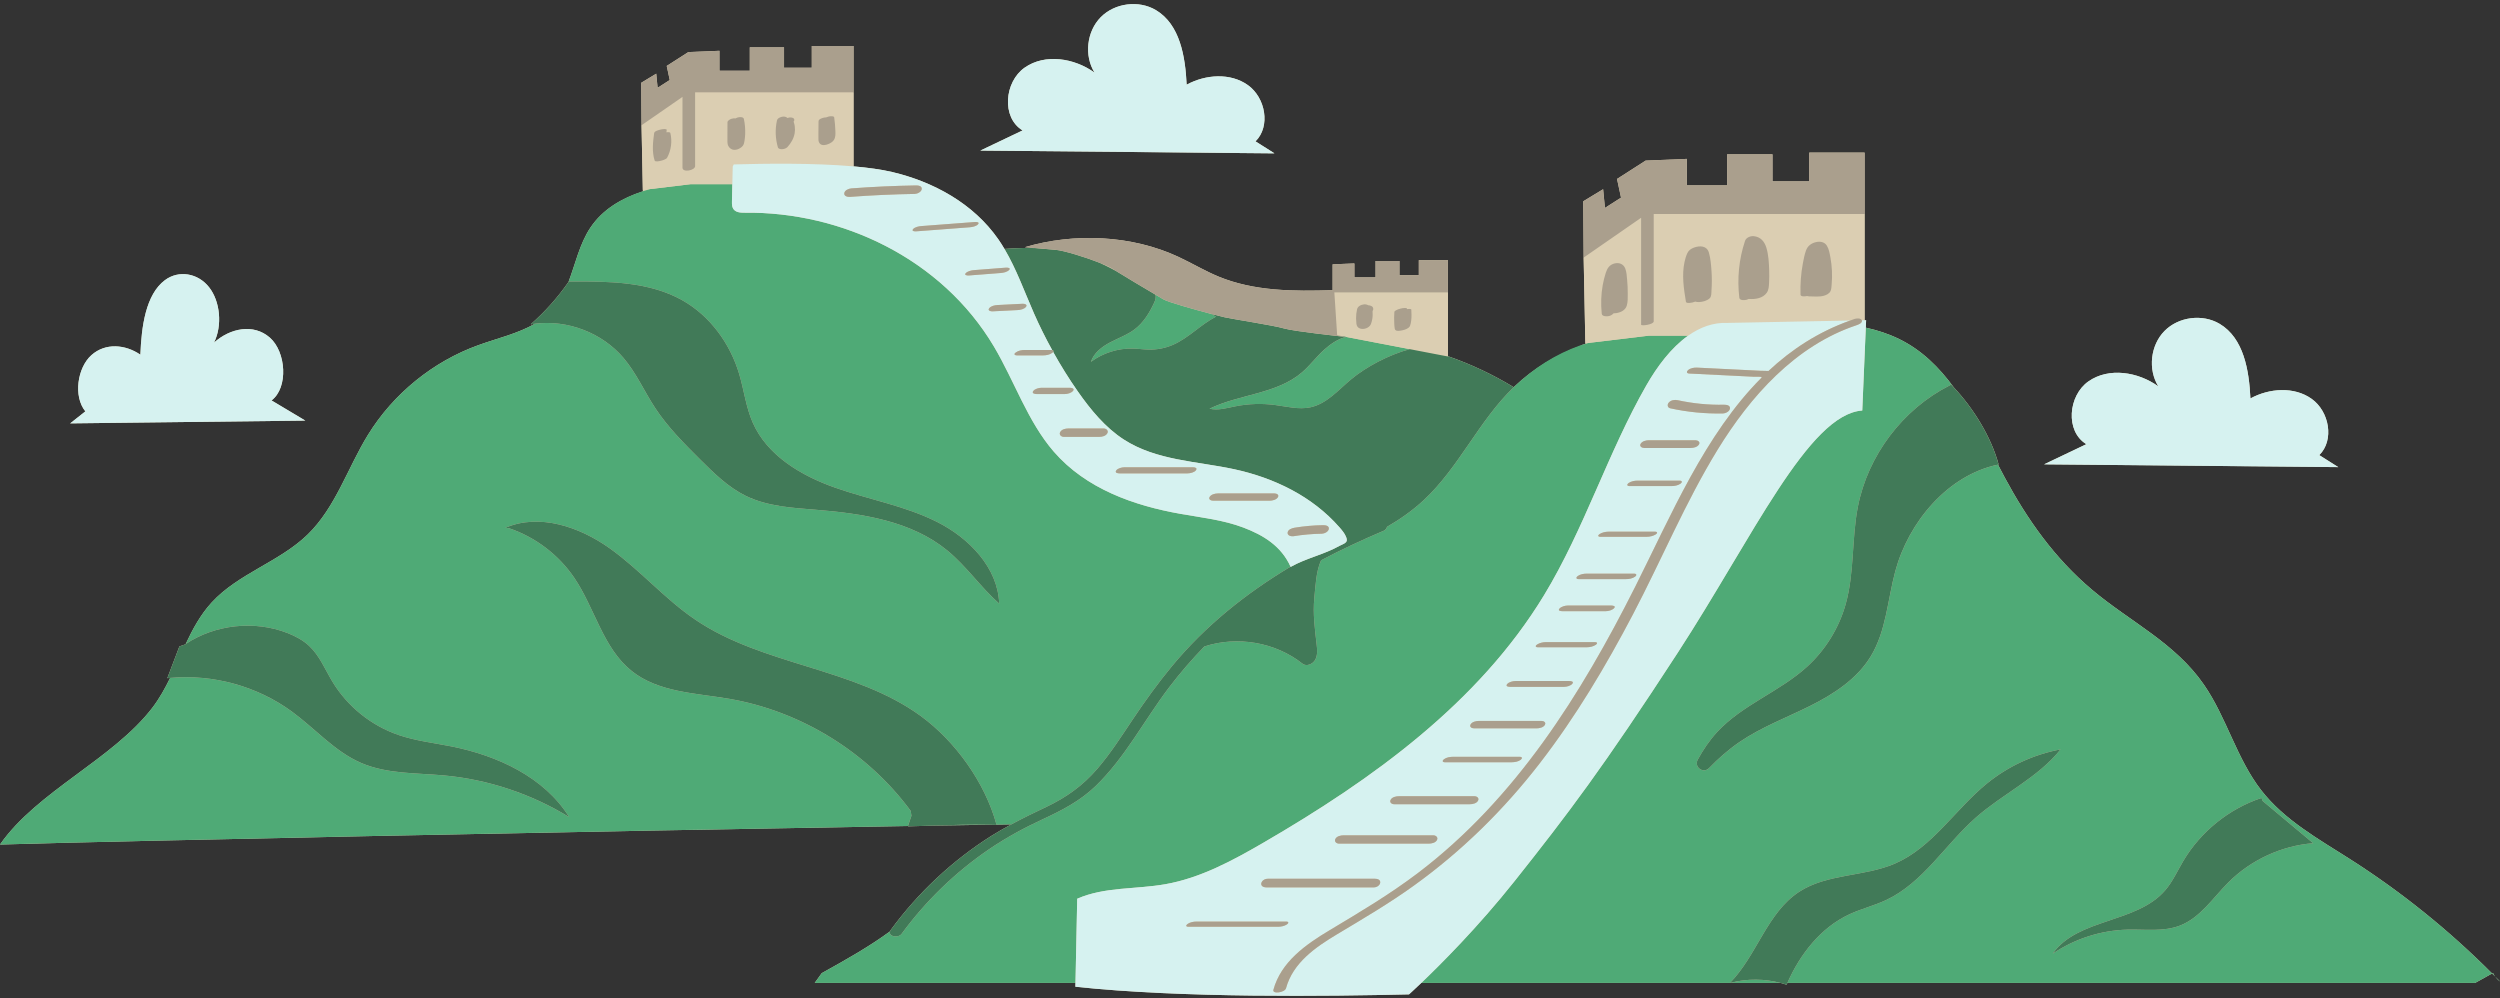 <?xml version="1.0" encoding="UTF-8"?><svg xmlns="http://www.w3.org/2000/svg" xmlns:xlink="http://www.w3.org/1999/xlink" height="195.1" preserveAspectRatio="xMidYMid meet" version="1.0" viewBox="-0.0 -0.8 488.5 195.1" width="488.5" zoomAndPan="magnify"><rect x="-0.0" y="-0.8" width="488.5" height="195.1" fill="#333333" stroke="none"/><g id="change1_1"><path d="M459.269,167.123c10.008,6.388,19.302,13.887,27.685,22.295l-3.324,1.851 c-44.793,0-89.586,0-134.379,0c-0.05,0.115-0.104,0.228-0.154,0.343 c-0.382-0.128-0.77-0.239-1.16-0.343c-23.408,0-46.817,0-70.225,0 c-1.505,1.435-2.395,2.23-2.395,2.23c-15.762,0.375-44.284,0.751-65.183-1.49 c0.005-0.247,0.01-0.493,0.015-0.74c-16.986,0-33.971,0-50.957,0l1.377-1.918 c4.554-2.521,9.16-5.099,13.35-8.166c0.035-0.101,0.085-0.206,0.169-0.32 c5.304-7.228,11.945-13.458,19.517-18.262c1.312-0.832,2.654-1.589,4.01-2.32 c-0.957,0.014-1.922,0.029-2.903,0.044c0.006,0.023,0.014,0.046,0.021,0.069 c-0.532-0.021-1.063-0.033-1.594-0.045c-3.463,0.054-7.062,0.111-10.776,0.172 c-1.605,0.055-3.252,0.111-4.968,0.152l0.024-0.071c-63.068,1.047-154.912,2.924-177.419,3.622 c7.23-10.401,22.08-16.678,29.778-26.737c1.375-1.798,2.472-3.778,3.467-5.823 c-0.185,0.017-0.37,0.027-0.554,0.047c0.788-2.068,1.576-4.137,2.364-6.205l1.069-0.37 c0.053-0.036,0.109-0.067,0.162-0.102c1.367-2.911,2.885-5.712,5.046-8.077 c5.199-5.692,13.276-7.952,18.8-13.329c5.454-5.309,7.776-12.974,11.769-19.453 c4.954-8.038,12.689-14.325,21.57-17.532c3.69-1.333,7.734-2.26,11.062-4.191 c-0.277,0.035-0.555,0.066-0.83,0.114c2.784-2.437,5.264-5.219,7.375-8.258 c1.36-3.551,2.169-7.447,4.279-10.611c2.393-3.59,6.107-5.745,10.251-7.101l-0.253-12.918 l-0.064-8.301l2.938-1.781l0.267,2.76l2.371-1.52l-0.59-2.753l4.2-2.691V9.38 c-0.002,0,0.017-0.001,0.024-0.001l0.012-0.008l0,0.007c0.387-0.019,6.065-0.252,6.065-0.252 v3.897h5.931V8.448h6.693v3.982h5.422V8.193h8.16v8.911v0.144v14.461 c2.832,0.249,5.443,0.604,7.572,1.109c8.014,1.9,15.835,6.111,20.737,13.167 c0.418,0.602,0.808,1.223,1.183,1.854c1.185-0.087,2.372-0.154,3.561-0.175 c0.822-0.015,1.646-0.013,2.469,0.01c-1.169-0.098-2.063-0.172-2.063-0.172 c9.708-2.866,20.938-2.371,30.095,1.919c2.622,1.228,5.114,2.728,7.792,3.832 c6.958,2.866,14.695,2.89,22.264,2.645v-5.045c-0.059,0,4.255-0.177,4.255-0.177v2.718h4.137v-3.191 h4.669v2.777h3.782v-2.955h5.692v6.215v0.1v12.461c4.485,1.556,8.8,3.593,12.857,6.058 c0.061-0.059,0.119-0.121,0.181-0.18c3.702-3.501,8.287-6.283,13.202-8.019l-0.39,0.032 c0.34-0.108,0.667-0.201,0.997-0.297l-0.33-16.862l0.946-0.648v-0.007l-0.946,0.656l-0.085-11 l3.893-2.36l0.354,3.657l3.142-2.014l-0.782-3.649l5.566-3.569v-0.015 c-0.003,0,0.02-0.001,0.026-0.001l0.025-0.016l0,0.015c0.567-0.027,8.032-0.334,8.032-0.334 v5.165h7.859v-6.063h8.87V34.627h7.185v-5.614h10.814v11.808v0.191v20.767l0.297-0.006l-0.062,1.454 c2.241,0.49,4.422,1.2,6.498,2.212c4.423,2.156,7.829,5.538,10.689,9.451 c3.873,4.132,7.296,9.67,8.769,15.068c-0.045,0.009-0.088,0.024-0.133,0.033 c0.426,0.824,0.853,1.642,1.282,2.441c4.481,8.346,9.807,15.853,17.064,21.979 c7.421,6.265,16.242,10.363,21.917,18.6c4.444,6.451,6.375,14.433,11.186,20.615 C446.383,159.458,453.043,163.149,459.269,167.123z M486.954,189.418 c0.197,0.198,0.396,0.395,0.593,0.594c-0.158-0.218-0.304-0.446-0.418-0.691L486.954,189.418z M487.547,190.012c0.279,0.385,0.614,0.73,1.003,1.005 C488.22,190.677,487.879,190.349,487.547,190.012z M249.035,29.167 c-1.237-0.781-2.473-1.563-3.71-2.344c2.996-2.957,1.945-8.541-1.479-10.988 c-3.425-2.447-8.28-2.105-11.974-0.087c-0.257-5.478-1.294-11.764-6.005-14.571 c-3.358-2.001-8.051-1.395-10.791,1.393s-3.265,7.49-1.207,10.813 c-3.948-2.835-9.65-3.759-13.636-0.978c-3.986,2.782-4.584,9.772-0.42,12.28 c-2.753,1.313-5.505,2.625-8.258,3.938L249.035,29.167z M456.898,90.474 c-1.237-0.781-2.473-1.563-3.71-2.344c2.996-2.957,1.945-8.541-1.479-10.988 s-8.28-2.105-11.974-0.087c-0.257-5.478-1.294-11.764-6.005-14.571 c-3.358-2.001-8.051-1.395-10.791,1.393c-2.74,2.788-3.265,7.49-1.207,10.813 c-3.948-2.835-9.65-3.759-13.636-0.978s-4.584,9.772-0.42,12.28 c-2.753,1.312-5.505,2.625-8.258,3.938L456.898,90.474z M59.657,81.383 c-2.2-1.312-4.4-2.625-6.6-3.938c3.328-2.508,2.85-9.498-0.336-12.28 c-3.186-2.781-7.743-1.857-10.899,0.978c1.645-3.324,1.225-8.026-0.965-10.813 c-2.19-2.788-5.941-3.394-8.625-1.393c-3.766,2.807-4.594,9.093-4.8,14.571 c-2.952-2.018-6.833-2.36-9.57,0.087c-2.737,2.447-3.577,8.031-1.182,10.988 c-0.988,0.781-1.977,1.563-2.965,2.344L59.657,81.383z" fill="#dbceb2"/></g><g><g id="change2_1"><path d="M246.89,163.854c-6.043,3.51-12.321,6.914-19.203,8.126 c-5.746,1.012-11.856,0.487-17.199,2.831c-0.112,5.486-0.225,10.973-0.337,16.459 c-16.986,0-33.971,0-50.957,0l1.377-1.918c4.554-2.521,9.16-5.099,13.35-8.166 c-0.362,1.033,1.602,1.376,2.253,0.489c4.711-6.42,10.466-12.005,17.044-16.498 c3.334-2.277,6.869-4.198,10.53-5.893c3.748-1.735,7.304-3.573,10.307-6.462 c5.805-5.585,9.565-12.977,14.417-19.341c2.143-2.811,4.43-5.457,6.857-7.957 c6.416-2.111,13.879-0.839,19.183,3.361c0.789,0.625,2.048,0.077,2.511-0.816 c0.463-0.893,0.363-1.962,0.246-2.961c-0.352-3.012-0.754-6.051-0.45-9.068 c0.23-2.286,0.33-5.18,1.322-7.354c3.973-2.109,8.064-4.002,12.216-5.767 c0.317-0.135,0.594-0.44,0.666-0.774c2.579-1.493,5.011-3.199,7.205-5.244 c6.884-6.417,10.769-15.526,17.553-22.039c0.061-0.059,0.119-0.121,0.181-0.18 c3.702-3.501,7.913-6.261,12.827-7.997l-0.015,0.011c0.557-0.177,1.093-0.329,1.633-0.487 l11.756-1.415h7.699c-3.339,2.362-6.073,6.064-8.144,9.678 c-7.578,13.22-12.109,28.04-20.025,41.061C288.905,136.564,268.175,151.491,246.89,163.854z M459.269,167.123c10.008,6.388,19.302,13.887,27.685,22.295l-3.324,1.851c-44.793,0-89.586,0-134.379,0 c2.486-5.639,6.522-10.808,12.1-13.407c2.33-1.086,4.859-1.697,7.186-2.788 c7.235-3.392,11.546-10.844,17.543-16.125c5.33-4.693,12.118-7.766,16.551-13.315 c-5.244,0.977-10.233,3.287-14.371,6.652c-6.219,5.058-10.673,12.519-18.039,15.68 c-5.993,2.572-13.207,1.924-18.665,5.493c-6.276,4.104-8.253,12.432-13.507,17.782l0.225-0.03 c3.156-0.806,6.517-0.778,9.664,0.058c-23.408,0-46.817,0-70.225,0 c3.679-3.507,11.055-10.857,18.246-19.912c10.422-13.123,17.263-22.142,31.899-44.659 s25.52-46.536,36.028-47.286l0.689-16.184c2.241,0.49,4.422,1.2,6.498,2.212 c4.423,2.156,7.829,5.538,10.689,9.451c-0.173-0.185-0.342-0.383-0.516-0.561l-0.281,0.186 c-9.171,4.642-15.991,13.675-17.944,23.766c-1.216,6.284-0.644,12.866-2.387,19.025 c-1.317,4.652-3.959,8.922-7.536,12.176c-5.365,4.882-12.641,7.423-17.561,12.752 c-1.508,1.633-2.739,3.468-3.8,5.414c-0.778,1.427,1.087,2.802,2.217,1.634 c1.814-1.876,3.769-3.601,5.924-5.075c4.276-2.926,9.185-4.76,13.821-7.074 s9.182-5.28,11.865-9.713c2.99-4.94,3.272-10.991,4.766-16.569 c2.589-9.665,10.28-18.813,20.068-20.86c0.426,0.824,0.853,1.642,1.282,2.441 c4.481,8.346,9.807,15.853,17.064,21.979c7.421,6.265,16.242,10.363,21.917,18.6 c4.444,6.451,6.375,14.433,11.186,20.615C446.383,159.458,453.043,163.149,459.269,167.123z M451.989,163.96c-3.286-2.747-6.572-5.494-9.858-8.242l-0.24-0.597 c-6.343,2.112-11.873,6.573-15.28,12.326c-1.151,1.943-2.079,4.043-3.557,5.75 c-5.587,6.457-17.046,5.385-21.974,12.358c4.299-2.919,9.446-4.573,14.641-4.706 c3.44-0.088,7.018,0.454,10.229-0.785c3.984-1.538,6.455-5.422,9.474-8.443 C439.814,167.227,445.797,164.46,451.989,163.96z M486.954,189.418 c0.197,0.198,0.396,0.395,0.593,0.594c-0.158-0.218-0.304-0.446-0.418-0.691L486.954,189.418z M487.547,190.012c0.279,0.385,0.614,0.73,1.003,1.005 C488.22,190.677,487.879,190.349,487.547,190.012z M178.072,158.666l0.023-0.071l-0.144-0.948 c-8.44-11.461-21.422-19.48-35.449-21.897c-6.59-1.135-13.823-1.259-19.054-5.425 c-5.622-4.479-7.201-12.265-11.232-18.216c-3.055-4.51-7.622-7.976-12.787-9.706l-0.697-0.066 c6.661-2.895,14.519-0.199,20.431,4.019c5.913,4.218,10.705,9.874,16.72,13.944 c13.267,8.978,31.056,9.354,44.005,18.786c6.817,4.965,12.618,13.096,14.824,21.242 c0.98-0.015,1.946-0.03,2.903-0.044c2.23-1.203,4.506-2.312,6.813-3.402 c3.883-1.835,7.161-4.171,9.971-7.437c2.59-3.011,4.731-6.367,6.934-9.661 c2.39-3.574,4.904-7.066,7.644-10.382c6.581-7.961,14.511-14.274,23.196-19.471 c-1.808-4.017-5.276-6.151-9.204-7.641c-3.943-1.495-8.149-1.951-12.276-2.679 c-9.137-1.613-18.492-4.9-24.792-12.173c-5.102-5.89-7.662-13.749-11.688-20.529 c-10.182-17.148-29.743-26.384-48.707-26.148c-0.834,0.01-1.826-0.051-2.259-0.815 c-0.23-0.406-0.23-0.91-0.223-1.385c0.025-1.669,0.049-2.526,0.074-3.368h-8.145l-7.982,0.961 c-4.693,1.315-8.961,3.561-11.616,7.545c-2.109,3.164-2.919,7.061-4.279,10.611 c0.025-0.036,0.054-0.07,0.079-0.107l0.661-0.01c7.346-0.014,15.066,0.065,21.473,3.659 c5.435,3.048,9.369,8.459,11.148,14.432c0.94,3.157,1.325,6.492,2.652,9.507 c2.827,6.426,9.444,10.349,16.063,12.688c6.62,2.339,13.667,3.546,19.94,6.7 c6.273,3.154,11.898,8.948,12.15,15.964c-3.624-3.2-6.388-7.298-10.124-10.367 c-7.053-5.793-16.64-7.238-25.738-7.973c-4.65-0.376-9.449-0.659-13.642-2.704 c-3.43-1.673-6.205-4.41-8.91-7.103c-3.157-3.143-6.333-6.319-8.784-10.039 c-2.132-3.236-3.699-6.86-6.209-9.813c-4.175-4.913-10.913-7.489-17.303-6.69 c-3.329,1.93-7.372,2.858-11.062,4.191c-8.881,3.207-16.616,9.494-21.57,17.532 c-3.993,6.479-6.315,14.144-11.769,19.453c-5.524,5.377-13.6,7.637-18.8,13.329 c-2.16,2.365-3.679,5.167-5.046,8.077c5.784-3.836,13.457-4.663,19.92-2.129 c1.526,0.598,3,1.382,4.198,2.501c2.036,1.901,3.103,4.587,4.541,6.972 c2.92,4.845,7.588,8.611,12.941,10.441c3.308,1.131,6.812,1.533,10.242,2.212 c9.055,1.793,18.208,5.998,23.093,13.831c-7.362-4.524-15.772-7.332-24.376-8.137 c-5.48-0.513-11.19-0.261-16.247-2.433c-5.184-2.226-9-6.708-13.551-10.042 c-6.788-4.974-15.422-7.351-23.802-6.585c-0.995,2.045-2.091,4.025-3.467,5.823 c-7.698,10.059-22.548,16.337-29.778,26.737c22.507-0.699,114.352-2.575,177.419-3.622 L178.072,158.666z M193.14,160.351c-3.52-0.077-7.027,0.043-10.776,0.172 C186.078,160.462,189.676,160.405,193.14,160.351z M241.333,78.608 c2.56-0.518,5.207-0.611,7.797-0.273c2.321,0.302,4.678,0.947,6.964,0.447 c3.153-0.689,5.408-3.352,7.881-5.426c2.95-2.473,7.437-4.846,11.493-5.93l-12.428-2.388 c-1.584,0.35-3.144,1.465-4.314,2.523c-1.53,1.383-2.76,3.076-4.327,4.417 c-4.945,4.23-12.201,4.227-18.047,7.086C237.989,79.451,239.684,78.941,241.333,78.608z M224.586,67.514c1.57,0.017,3.143-0.299,4.584-0.921c3.09-1.334,5.438-3.979,8.433-5.516 c-0.317-0.189-0.64-0.367-0.963-0.546c-3.36-0.882-8.453-2.315-9.334-2.85 c-0.272-0.165-0.844-0.504-1.573-0.935c0.225,0.477,0.022,1.114-0.215,1.624 c-0.905,1.951-2.063,3.85-3.771,5.157c-1.452,1.111-3.212,1.727-4.829,2.58 s-3.191,2.068-3.753,3.807c2.363-1.761,5.33-2.694,8.275-2.602 C222.491,67.344,223.536,67.503,224.586,67.514z" fill="#4faa76"/></g><g id="change1_2"><path d="M323.137,41.012c0,6.838,0,13.676,0,20.514c0,0.153,0,0.306,0,0.458 c0,0.645-2.465,0.965-2.465,0.66c0-0.153,0-0.306,0-0.458c0-6.781,0-13.563,0-20.344l-11.231,7.692 l0.338,16.748l0.628-0.075l11.756-1.415h7.699c2.303-1.629,4.891-2.627,7.759-2.495l23.897-0.463 c0.297-0.106,0.587-0.222,0.889-0.322c0.33-0.11,1.244-0.201,1.392,0.278l0.54-0.011V41.012H323.137 z M317.86,58.955c-0.293,0.888-1.193,1.299-2.058,1.429c-0.175,0.026-0.35,0.031-0.525,0.04 c-0.196,0.263-0.531,0.439-0.854,0.526c-0.383,0.103-1.384,0.132-1.443-0.455 c-0.188-1.875-0.141-3.764,0.198-5.619c0.146-0.796,0.342-1.583,0.588-2.353 c0.292-0.914,0.729-1.6,1.725-1.847c0.897-0.223,1.736,0.115,2.081,0.978 c0.275,0.687,0.301,1.531,0.372,2.261c0.086,0.888,0.127,1.782,0.119,2.674 C318.055,57.35,318.1,58.225,317.86,58.955z M334.425,55.944c-0.037,0.512,0.032,1.173-0.36,1.547 c-0.502,0.479-1.365,0.7-2.039,0.733c-0.284,0.014-0.544-0.018-0.775-0.09 c-0.712,0.295-1.763,0.396-1.822,0.038c-0.422-2.561-0.829-5.211-0.276-7.786 c0.125-0.583,0.297-1.171,0.547-1.714c0.255-0.553,0.713-0.875,1.275-1.085 c1.158-0.434,2.543-0.394,2.938,0.961c0.336,1.151,0.431,2.429,0.514,3.621 C334.515,53.426,334.515,54.688,334.425,55.944z M345.681,54.382c-0.038,0.692-0.043,1.437-0.459,2.025 c-0.771,1.09-2.25,1.303-3.513,1.206c-0.14,0.071-0.286,0.126-0.419,0.161 c-0.353,0.095-1.356,0.178-1.423-0.38c-0.447-3.753-0.083-7.554,1.119-11.139 c0.215-0.642,1.064-0.971,1.697-0.91c1.317,0.128,2.081,1.013,2.459,2.23 c0.434,1.397,0.509,2.971,0.558,4.423C345.727,52.794,345.724,53.588,345.681,54.382z M357.903,54.795 c-0.037,0.416-0.04,0.882-0.212,1.267c-0.23,0.515-0.819,0.794-1.334,0.933 c-0.906,0.245-1.941,0.117-2.873,0.114c-0.113-0-0.252-0.023-0.384-0.063 c-0.37,0.074-1.268,0.17-1.281-0.278c-0.063-2.054,0.079-4.109,0.463-6.129 c0.156-0.821,0.316-1.675,0.597-2.464c0.326-0.916,1.021-1.451,1.964-1.667 c0.809-0.185,1.658-0.051,2.121,0.689c0.418,0.669,0.547,1.506,0.69,2.268 C357.983,51.218,358.061,53.02,357.903,54.795z M160.927,26.774 c-0.067,0.023-0.043,0.012,0.007-0.009C160.932,26.768,160.93,26.771,160.927,26.774z M135.826,31.659c0,0.838-2.468,1.347-2.468,0.297c0-4.586,0-9.173,0-13.759l-8.005,5.482l0.255,12.638 l1.363-0.164l7.982-0.961h8.145c0.025-0.873,0.051-1.73,0.076-3.46l0.197-0.403 c6.026-0.171,15.58-0.31,23.408,0.379V17.248h-30.955C135.826,22.052,135.826,26.856,135.826,31.659z M130.361,30.011c-0.097,0.181-0.333,0.28-0.509,0.365c-0.243,0.118-0.512,0.193-0.775,0.253 c-0.183,0.041-1.06,0.258-1.162-0.064c-0.55-1.733-0.33-3.562-0.101-5.331 c0.055-0.423,0.806-0.594,1.137-0.687c0.278-0.078,0.608-0.139,0.899-0.129 c0.026,0.001,0.446,0.018,0.429,0.156c-0.02,0.157-0.04,0.315-0.06,0.473 c0.114-0.013,0.228-0.027,0.336-0.023c0.088,0.003,0.393,0.011,0.429,0.156 C131.378,26.798,131.15,28.544,130.361,30.011z M159.94,22.904c0.008-0.413,0.599-0.596,0.922-0.689 c0.169-0.048,0.366-0.072,0.556-0.075c0.165-0.073,0.334-0.124,0.438-0.154 c0.23-0.066,0.522-0.107,0.763-0.075c0.1,0.013,0.359,0.064,0.38,0.21 c0.129,0.898,0.21,1.803,0.237,2.71c0.018,0.604,0.042,1.203-0.3,1.728 c-0.238,0.365-0.635,0.591-1.023,0.763c-0.506,0.225-1.303,0.409-1.723-0.077 c-0.187-0.217-0.256-0.47-0.267-0.749c-0.015-0.38-0.006-0.763-0.006-1.144 C159.916,24.537,159.924,23.721,159.94,22.904z M151.817,22.747c0.107-0.485,0.73-0.704,1.158-0.759 c0.244-0.031,0.71,0.027,0.871,0.267c0.15-0.046,0.3-0.083,0.438-0.103 c0.333-0.049,0.996,0.068,0.919,0.544c-0.017,0.108-0.072,0.198-0.138,0.28 c0.028,0.073,0.055,0.146,0.079,0.22c0.069,0.22,0.12,0.447,0.15,0.675 c0.06,0.456,0.058,0.929-0.023,1.383c-0.18,1.015-0.711,1.921-1.398,2.675 c-0.261,0.286-0.721,0.418-1.095,0.426c-0.274,0.006-0.689-0.061-0.782-0.378 C151.502,26.282,151.435,24.472,151.817,22.747z M142.15,23.069c0.001-0.195,0.24-0.368,0.383-0.468 c0.226-0.158,0.51-0.235,0.78-0.271c0.125-0.017,0.261-0.009,0.393,0.013 c0.159-0.091,0.331-0.156,0.461-0.194c0.312-0.092,1.089-0.155,1.186,0.294 c0.209,0.971,0.292,1.965,0.255,2.958c-0.016,0.427-0.058,0.854-0.123,1.276 c-0.053,0.342-0.112,0.708-0.327,0.991c-0.389,0.513-1.103,0.85-1.748,0.812 c-0.478-0.028-0.879-0.344-1.094-0.756c-0.128-0.246-0.167-0.504-0.176-0.78 c-0.014-0.426-0.002-0.854-0.001-1.281C142.142,24.799,142.146,23.934,142.15,23.069z M268.185,59.777 c-0.003-0.055-0.007-0.11-0.01-0.166c0.007,0.055,0.004,0.111,0.01,0.167 C268.185,59.778,268.185,59.777,268.185,59.777z M261.28,64.698l1.237,0.238l0.523,0.101 l12.428,2.388l7.456,1.433v-0.055V56.341h-22.193L261.28,64.698z M272.457,60.172 c0.012-0.165,0.173-0.248,0.299-0.327c0.255-0.158,0.558-0.248,0.846-0.329 c0.279-0.078,0.604-0.141,0.897-0.138c0.023,0,0.432,0.002,0.423,0.133 c-0.002,0.03,0,0.061-0.002,0.091c0.144-0.023,0.29-0.038,0.428-0.036 c0.042,0,0.416-0,0.423,0.133c0.034,0.704,0.067,1.413-0.02,2.115 c-0.043,0.345-0.1,0.715-0.226,1.041c-0.059,0.152-0.164,0.273-0.289,0.376 c-0.419,0.343-1.061,0.499-1.579,0.578c-0.409,0.062-1.019,0.137-1.124-0.385 c-0.068-0.339-0.076-0.703-0.096-1.047C272.395,61.642,272.403,60.906,272.457,60.172z M265.164,59.65c0.137-0.614,0.788-0.914,1.363-0.977c0.256-0.028,0.591,0.025,0.815,0.17 c0.239,0.007,0.474,0.067,0.698,0.195c0.216,0.124,0.306,0.361,0.293,0.596 c-0.007,0.125-0.063,0.239-0.138,0.341c0.04,0.523,0.041,1.049-0.053,1.567 c-0.06,0.328-0.142,0.676-0.267,0.985c-0.306,0.76-1.391,1.121-2.128,0.866 c-0.441-0.153-0.653-0.5-0.706-0.94c-0.041-0.342-0.062-0.688-0.066-1.033 C264.969,60.825,265.034,60.231,265.164,59.65z" fill="#dbceb2"/></g><g id="change3_1"><path d="M282.925,68.802c4.485,1.556,8.8,3.593,12.857,6.058 c-6.785,6.513-10.669,15.623-17.553,22.039c-2.194,2.045-4.626,3.751-7.205,5.244 c-0.072,0.334-0.349,0.639-0.666,0.774c-4.152,1.766-8.243,3.658-12.216,5.767 c-0.993,2.174-1.092,5.068-1.322,7.354c-0.304,3.018,0.098,6.056,0.45,9.068 c0.117,0.999,0.217,2.068-0.246,2.961c-0.463,0.893-1.722,1.441-2.511,0.816 c-5.304-4.201-12.767-5.473-19.183-3.361c-2.427,2.5-4.714,5.146-6.857,7.957 c-4.851,6.365-8.611,13.756-14.417,19.341c-3.003,2.889-6.559,4.727-10.307,6.462 c-3.661,1.695-7.196,3.616-10.53,5.893c-6.578,4.492-12.332,10.077-17.044,16.498 c-0.651,0.887-2.615,0.543-2.253-0.489c0.035-0.101,0.085-0.206,0.169-0.32 c5.304-7.228,11.945-13.458,19.517-18.262c1.312-0.832,2.654-1.589,4.01-2.32 c2.23-1.203,4.506-2.312,6.813-3.402c3.883-1.835,7.161-4.171,9.971-7.437 c2.59-3.011,4.731-6.367,6.934-9.661c2.39-3.574,4.904-7.066,7.644-10.382 c6.581-7.961,14.511-14.274,23.196-19.471c0.006,0.014,0.015,0.026,0.021,0.041 c3.04-1.724,6.54-2.41,9.58-4.133c0.339-0.192,1.422-0.502,1.391-1.12 c-0.009-0.189-0.06-0.381-0.131-0.573c-0.258-0.696-0.851-1.385-1.297-1.895 c-5.357-6.131-12.883-9.698-20.565-11.359c-7.316-1.582-15.183-1.679-21.577-5.805 c-3.615-2.333-6.47-5.798-9.002-9.416c-1.73-2.473-3.331-5.048-4.808-7.703 c0.041-0.056,0.069-0.117,0.051-0.184c-0.025-0.094-0.131-0.143-0.238-0.17 c-1.283-2.331-2.479-4.717-3.555-7.165c-1.863-4.237-3.436-8.673-5.772-12.609 c1.185-0.087,2.372-0.154,3.561-0.175c0.822-0.015,1.646-0.013,2.469,0.01 c1.271,0.107,2.866,0.243,4.006,0.345c1.571,0.141,5.7,1.398,8.57,2.533 c1.063,0.49,2.111,1.019,3.148,1.575c1.776,1.115,5.494,3.31,7.706,4.618 c0.225,0.477,0.022,1.114-0.215,1.624c-0.905,1.951-2.063,3.85-3.771,5.157 c-1.452,1.111-3.212,1.727-4.829,2.58s-3.191,2.068-3.753,3.807 c2.363-1.761,5.33-2.694,8.275-2.602c1.05,0.033,2.095,0.191,3.145,0.203 c1.57,0.017,3.143-0.299,4.584-0.921c3.09-1.334,5.438-3.979,8.433-5.516 c-0.317-0.189-0.64-0.367-0.963-0.546c1.219,0.32,2.215,0.569,2.692,0.674 c1.79,0.394,9.549,1.574,11.538,2.165c1.989,0.59,11.646,1.617,11.646,1.617 c0-0.016-0-0.035-0-0.051l0.523,0.101c-1.584,0.35-3.144,1.465-4.314,2.523 c-1.53,1.383-2.76,3.076-4.327,4.417c-4.945,4.23-12.201,4.227-18.047,7.086 c1.637,0.389,3.332-0.121,4.981-0.455c2.56-0.518,5.207-0.611,7.797-0.273 c2.321,0.302,4.678,0.947,6.964,0.447c3.153-0.689,5.408-3.352,7.881-5.426 c2.95-2.473,7.437-4.846,11.493-5.93l7.456,1.433V68.802z M353.698,137.133 c4.636-2.313,9.182-5.28,11.865-9.713c2.99-4.94,3.272-10.991,4.766-16.569 c2.589-9.665,10.28-18.813,20.068-20.86c0.045-0.009,0.088-0.024,0.133-0.033 c-1.473-5.398-4.896-10.937-8.769-15.068c-0.173-0.185-0.342-0.383-0.516-0.561l-0.281,0.186 c-9.171,4.642-15.991,13.675-17.944,23.766c-1.216,6.284-0.644,12.866-2.387,19.025 c-1.317,4.652-3.959,8.922-7.536,12.176c-5.365,4.882-12.641,7.423-17.561,12.752 c-1.508,1.633-2.739,3.468-3.8,5.414c-0.778,1.427,1.087,2.802,2.217,1.634 c1.814-1.876,3.769-3.601,5.924-5.075C344.153,141.281,349.062,139.446,353.698,137.133z M388.26,152.286c-6.219,5.058-10.673,12.519-18.039,15.68c-5.993,2.572-13.207,1.924-18.665,5.493 c-6.276,4.104-8.253,12.432-13.507,17.782l0.225-0.03c3.156-0.806,6.517-0.778,9.664,0.058 c0.39,0.104,0.777,0.215,1.16,0.343c0.049-0.115,0.103-0.228,0.154-0.343 c2.486-5.639,6.522-10.808,12.1-13.407c2.33-1.086,4.859-1.697,7.186-2.788 c7.235-3.392,11.546-10.844,17.543-16.125c5.33-4.693,12.118-7.766,16.551-13.315 C397.388,146.611,392.398,148.92,388.26,152.286z M442.131,155.718l-0.24-0.597 c-6.343,2.112-11.873,6.573-15.28,12.326c-1.151,1.943-2.079,4.043-3.557,5.75 c-5.587,6.457-17.046,5.385-21.974,12.358c4.299-2.919,9.446-4.573,14.641-4.706 c3.44-0.088,7.018,0.454,10.229-0.785c3.984-1.538,6.455-5.422,9.474-8.443 c4.39-4.394,10.374-7.161,16.565-7.661C448.703,161.212,445.417,158.465,442.131,155.718z M121.835,69.144c2.509,2.953,4.077,6.577,6.209,9.813c2.451,3.72,5.627,6.896,8.784,10.039 c2.705,2.692,5.48,5.429,8.91,7.103c4.193,2.045,8.992,2.328,13.642,2.704 c9.097,0.735,18.685,2.18,25.738,7.973c3.736,3.068,6.501,7.166,10.124,10.367 c-0.252-7.016-5.877-12.811-12.15-15.964c-6.273-3.154-13.32-4.361-19.94-6.7 c-6.62-2.339-13.236-6.261-16.063-12.688c-1.327-3.015-1.712-6.35-2.652-9.507 c-1.778-5.973-5.712-11.384-11.148-14.432c-6.408-3.594-14.127-3.672-21.473-3.659l-0.661,0.01 c-0.025,0.036-0.054,0.071-0.079,0.107c-2.11,3.039-4.591,5.821-7.375,8.258 c0.276-0.047,0.553-0.079,0.83-0.114C110.922,61.655,117.66,64.23,121.835,69.144z M178.095,158.595l-0.023,0.071l-0.653,1.939l-0.024,0.071c1.716-0.041,3.363-0.097,4.968-0.152 c3.749-0.129,7.256-0.249,10.776-0.172c0.531,0.012,1.061,0.024,1.594,0.045 c-0.006-0.023-0.014-0.046-0.021-0.069c-2.206-8.145-8.007-16.277-14.824-21.242 c-12.949-9.431-30.738-9.808-44.005-18.786c-6.015-4.07-10.807-9.726-16.72-13.944 c-5.913-4.218-13.771-6.914-20.431-4.019l0.697,0.066c5.165,1.73,9.732,5.197,12.787,9.706 c4.031,5.951,5.61,13.737,11.232,18.216c5.23,4.167,12.463,4.29,19.054,5.425 c14.027,2.417,27.009,10.435,35.449,21.897L178.095,158.595z M88.126,145.033 c-3.429-0.679-6.933-1.081-10.242-2.212c-5.353-1.83-10.021-5.596-12.941-10.441 c-1.438-2.386-2.505-5.071-4.541-6.972c-1.198-1.118-2.672-1.903-4.198-2.501 c-6.463-2.534-14.136-1.707-19.92,2.129c-0.053,0.035-0.109,0.066-0.162,0.102l-1.069,0.37 c-0.788,2.068-1.576,4.137-2.364,6.205c0.184-0.02,0.37-0.03,0.554-0.047 c8.379-0.766,17.013,1.611,23.802,6.585c4.551,3.335,8.366,7.816,13.551,10.042 c5.058,2.171,10.767,1.92,16.247,2.433c8.604,0.805,17.014,3.612,24.376,8.137 C106.334,151.031,97.182,146.826,88.126,145.033z" fill="#417a58"/></g><g><g id="change4_1"><path d="M399.416,89.931c2.753-1.313,5.505-2.625,8.258-3.938 c-4.164-2.508-3.565-9.498,0.42-12.28s9.688-1.857,13.636,0.978 c-2.058-3.324-1.533-8.026,1.207-10.813c2.74-2.788,7.433-3.394,10.791-1.393 c4.711,2.807,5.748,9.093,6.005,14.571c3.694-2.018,8.549-2.36,11.974,0.087 s4.475,8.031,1.479,10.988c1.237,0.781,2.473,1.563,3.71,2.344L399.416,89.931z M249.035,29.167 c-1.237-0.781-2.473-1.563-3.71-2.344c2.996-2.957,1.945-8.541-1.479-10.988 c-3.425-2.447-8.28-2.105-11.974-0.087c-0.257-5.478-1.294-11.764-6.005-14.571 c-3.358-2.001-8.051-1.395-10.791,1.393s-3.265,7.49-1.207,10.813 c-3.948-2.835-9.65-3.759-13.636-0.978c-3.986,2.782-4.584,9.772-0.42,12.28 c-2.753,1.313-5.505,2.625-8.258,3.938L249.035,29.167z M52.721,65.165 c-3.186-2.781-7.743-1.857-10.899,0.978c1.645-3.324,1.225-8.026-0.965-10.813 c-2.19-2.788-5.941-3.394-8.625-1.393c-3.766,2.807-4.594,9.093-4.8,14.571 c-2.952-2.018-6.833-2.36-9.57,0.087c-2.737,2.447-3.577,8.031-1.182,10.988 c-0.988,0.781-1.977,1.563-2.965,2.344l45.942-0.544c-2.2-1.312-4.4-2.625-6.6-3.938 C56.385,74.937,55.907,67.947,52.721,65.165z M364.339,61.779l0.297-0.006l-0.062,1.454l-0.689,16.184 c-10.508,0.751-21.391,24.769-36.028,47.286s-21.478,31.536-31.899,44.659 c-7.191,9.056-14.567,16.405-18.246,19.912c-1.505,1.435-2.395,2.23-2.395,2.23 c-15.762,0.375-44.284,0.751-65.183-1.49c0.005-0.247,0.01-0.493,0.015-0.74 c0.112-5.486,0.225-10.973,0.337-16.459c5.343-2.343,11.453-1.819,17.199-2.831 c6.882-1.212,13.16-4.616,19.203-8.126c21.286-12.363,42.015-27.29,54.803-48.323 c7.916-13.02,12.447-27.841,20.025-41.061c2.071-3.614,4.805-7.315,8.144-9.678 c2.303-1.629,4.891-2.627,7.759-2.495l23.897-0.463c-6.227,2.226-11.454,5.644-15.956,9.856 c-0.527-0.035-1.074-0.015-1.574-0.04c-0.835-0.042-1.669-0.083-2.504-0.125 c-3.289-0.164-6.579-0.327-9.868-0.491c-0.578-0.029-1.281,0.088-1.743,0.467 c-0.342,0.281-0.352,0.659,0.184,0.685c2.455,0.122,4.91,0.244,7.364,0.366 c1.178,0.059,2.357,0.117,3.535,0.176c0.589,0.029,1.178,0.059,1.767,0.088 c0.232,0.011,1.025-0.035,1.487,0.041c0,0.022-0.005,0.043,0,0.066 c0.004,0.02,0.009,0.04,0.013,0.06c-11.082,11.093-17.722,26.981-24.688,40.838 c-10.597,21.08-23.389,41.471-42.422,55.931c-5.524,4.196-11.437,7.706-17.378,11.261 c-4.598,2.751-9.428,6.154-10.913,11.597c-0.242,0.888,2.235,0.538,2.465-0.306 c1.361-4.987,5.771-8.032,9.979-10.55c5.103-3.053,10.202-6.047,15.034-9.527 c9.382-6.755,17.59-14.837,24.647-23.986c6.98-9.049,12.842-18.907,18.142-29.016 c5.594-10.669,10.231-21.886,16.54-32.168c6.39-10.414,15.199-20.326,27.112-24.302 c0.356-0.119,1.207-0.424,1.066-0.952c-0.001-0.005-0.005-0.008-0.007-0.013L364.339,61.779z M326.375,78.983c3.39,0.742,6.821,1.076,10.291,1.003c0.516-0.011,1.294-0.386,1.368-0.958 c0.081-0.625-0.675-0.751-1.121-0.742c-3.047,0.064-6.117-0.236-9.094-0.888 c-0.602-0.132-1.313-0.016-1.743,0.467C325.733,78.25,325.806,78.858,326.375,78.983z M321.273,86.733c3.03,0,6.059,0,9.089,0c0.561,0,1.312-0.17,1.621-0.696 c0.29-0.494-0.248-0.813-0.692-0.813c-3.03,0-6.059,0-9.089,0c-0.561,0-1.312,0.17-1.621,0.696 C320.291,86.414,320.829,86.733,321.273,86.733z M318.389,94.178c2.746,0,5.491,0,8.237,0 c0.594,0,1.245-0.123,1.743-0.467c0.358-0.247,0.356-0.594-0.159-0.594c-2.746,0-5.491,0-8.237,0 c-0.594,0-1.245,0.123-1.743,0.467C317.872,93.832,317.874,94.178,318.389,94.178z M312.7,104.086 c3.03,0,6.059,0,9.089,0c0.588,0,1.243-0.147,1.743-0.467c0.37-0.237,0.358-0.528-0.142-0.528 c-3.03,0-6.059,0-9.089,0c-0.588,0-1.243,0.147-1.743,0.467 C312.189,103.794,312.201,104.086,312.7,104.086z M308.449,112.358c2.84,0,5.68,0,8.521,0 c0.255,0,0.511,0,0.766,0c0.594,0,1.245-0.121,1.743-0.467c0.357-0.248,0.356-0.6-0.161-0.6 c-0.255,0-0.511,0-0.766,0c-2.84,0-5.68,0-8.521,0c-0.594,0-1.245,0.121-1.743,0.467 C307.931,112.007,307.933,112.358,308.449,112.358z M305.313,118.627c2.556,0,5.112,0,7.669,0 c0.263,0,0.525,0,0.787,0c0.522,0,1.287-0.206,1.643-0.612c0.378-0.431-0.336-0.494-0.606-0.494 c-0.263,0-0.525,0-0.787,0c-2.556,0-5.112,0-7.669,0c-0.522,0-1.287,0.206-1.643,0.612 C304.329,118.564,305.043,118.627,305.313,118.627z M300.488,125.675c2.935,0,5.87,0,8.805,0 c0.255,0,0.511,0,0.766,0c0.589,0,1.243-0.144,1.743-0.467c0.368-0.238,0.357-0.536-0.144-0.536 c-0.255,0-0.511,0-0.766,0c-2.935,0-5.87,0-8.805,0c-0.589,0-1.243,0.144-1.743,0.467 C299.976,125.377,299.987,125.675,300.488,125.675z M295.093,133.411c3.503,0,7.006,0,10.509,0 c0.507,0,1.315-0.196,1.641-0.619c0.345-0.446-0.303-0.518-0.613-0.518c-3.503,0-7.006,0-10.509,0 c-0.507,0-1.315,0.196-1.641,0.619C294.135,133.339,294.783,133.411,295.093,133.411z M288.035,141.522 c4.071,0,8.142,0,12.213,0c0.535,0,1.337-0.168,1.624-0.685c0.274-0.494-0.234-0.77-0.68-0.77 c-4.071,0-8.142,0-12.213,0c-0.535,0-1.337,0.168-1.624,0.685 C287.081,141.246,287.588,141.522,288.035,141.522z M282.319,148.143c4.355,0,8.71,0,13.065,0 c0.586,0,1.257-0.114,1.743-0.467c0.347-0.252,0.364-0.596-0.16-0.596c-4.355,0-8.71,0-13.065,0 c-0.586,0-1.257,0.114-1.743,0.467C281.812,147.799,281.794,148.143,282.319,148.143z M272.429,156.347c4.923,0,9.846,0,14.769,0c0.552,0,1.337-0.16,1.618-0.708 c0.257-0.502-0.222-0.858-0.704-0.858c-4.923,0-9.846,0-14.769,0c-0.552,0-1.337,0.16-1.618,0.708 C271.467,155.991,271.946,156.347,272.429,156.347z M261.643,164.043c5.491,0,10.982,0,16.473,0 c0.354,0,0.708,0,1.061,0c0.561,0,1.337-0.156,1.615-0.719c0.249-0.505-0.216-0.902-0.716-0.902 c-0.354,0-0.708,0-1.061,0c-5.491,0-10.982,0-16.473,0c-0.561,0-1.337,0.156-1.615,0.719 C260.678,163.647,261.144,164.043,261.643,164.043z M247.482,172.597c6.438,0,12.876,0,19.313,0 c0.539,0,1.079,0,1.618,0c1.363,0,1.93-1.687,0.25-1.687c-0.539,0-1.079,0-1.618,0 c-6.438,0-12.876,0-19.313,0C246.37,170.91,245.803,172.597,247.482,172.597z M232.199,180.285 c5.845,0,11.689,0,17.534,0c0.576,0,1.263-0.129,1.743-0.467c0.35-0.246,0.372-0.542-0.145-0.542 c-5.845,0-11.689,0-17.534,0c-0.576,0-1.263,0.129-1.743,0.467 C231.704,179.989,231.682,180.285,232.199,180.285z M230.695,99.611 c-9.137-1.613-18.492-4.9-24.792-12.173c-5.102-5.89-7.662-13.749-11.688-20.529 c-10.182-17.148-29.743-26.384-48.707-26.148c-0.834,0.01-1.826-0.051-2.259-0.815 c-0.23-0.406-0.23-0.91-0.223-1.385c0.025-1.669,0.049-2.526,0.074-3.368 c0.025-0.873,0.051-1.73,0.076-3.46l0.197-0.403c6.026-0.171,15.58-0.31,23.408,0.379 c2.832,0.249,5.443,0.604,7.572,1.109c8.014,1.9,15.835,6.111,20.737,13.167 c0.418,0.602,0.808,1.223,1.183,1.854c2.336,3.936,3.909,8.372,5.772,12.609 c1.076,2.448,2.272,4.834,3.555,7.165c-0.075-0.019-0.151-0.029-0.202-0.029 c-0.103,0-0.207,0-0.31,0c-1.609,0-3.218,0-4.827,0c-0.584,0-1.259,0.114-1.743,0.467 c-0.113,0.083-0.327,0.222-0.282,0.392c0.043,0.16,0.317,0.199,0.44,0.199c1.609,0,3.218,0,4.827,0 c0.103,0,0.207,0,0.31,0c0.584,0,1.259-0.114,1.743-0.467c0.069-0.05,0.169-0.123,0.231-0.209 c1.477,2.655,3.077,5.23,4.808,7.703c2.531,3.618,5.387,7.083,9.002,9.416 c6.393,4.127,14.261,4.223,21.577,5.805c7.682,1.662,15.208,5.228,20.565,11.359 c0.446,0.51,1.038,1.199,1.297,1.895c0.071,0.192,0.122,0.384,0.131,0.573 c0.031,0.618-1.051,0.928-1.391,1.12c-3.04,1.724-6.54,2.41-9.58,4.133 c-0.006-0.014-0.015-0.026-0.021-0.041c-1.808-4.017-5.276-6.151-9.204-7.641 C239.028,100.795,234.822,100.339,230.695,99.611z M166.086,37.671 c4.209-0.314,8.426-0.508,12.646-0.579c0.501-0.008,1.302-0.381,1.372-0.943 c0.078-0.622-0.677-0.722-1.114-0.715c-4.22,0.071-8.437,0.265-12.646,0.579 c-0.504,0.038-1.3,0.361-1.372,0.943C164.897,37.559,165.646,37.704,166.086,37.671z M189.468,43.611c0.513-0.039,1.292-0.184,1.647-0.597c0.353-0.411-0.314-0.456-0.591-0.435 c-3.487,0.265-6.974,0.529-10.46,0.794c-0.513,0.039-1.292,0.184-1.647,0.597 c-0.353,0.411,0.314,0.456,0.591,0.435C182.495,44.14,185.981,43.876,189.468,43.611z M189.299,53.03c2.081-0.162,4.161-0.323,6.242-0.485c0.535-0.042,1.263-0.19,1.646-0.601 c0.379-0.406-0.338-0.469-0.594-0.449c-2.081,0.162-4.161,0.323-6.242,0.485 c-0.535,0.042-1.263,0.19-1.646,0.601C188.326,52.987,189.043,53.05,189.299,53.03z M198.848,59.789c0.542-0.028,1.285-0.179,1.636-0.639c0.341-0.447-0.295-0.613-0.634-0.596 c-1.645,0.083-3.29,0.167-4.935,0.25c-0.542,0.027-1.285,0.179-1.636,0.639 c-0.341,0.447,0.295,0.613,0.634,0.596C195.558,59.956,197.203,59.872,198.848,59.789z M251.601,103.26c-0.078,0.575,0.677,0.793,1.116,0.721c1.841-0.301,3.7-0.467,5.565-0.495 c0.509-0.008,1.294-0.383,1.371-0.946c0.085-0.623-0.682-0.727-1.116-0.721 c-1.865,0.028-3.724,0.194-5.565,0.495C252.46,102.397,251.685,102.645,251.601,103.26z M237.042,97.036c3.678,0,7.355,0,11.033,0c0.54,0,1.324-0.173,1.626-0.677 c0.293-0.488-0.25-0.742-0.673-0.742c-3.678,0-7.355,0-11.033,0c-0.54,0-1.324,0.173-1.626,0.677 C236.077,96.782,236.619,97.036,237.042,97.036z M208.046,76.197c0.532,0,1.295-0.194,1.636-0.637 c0.351-0.456-0.305-0.589-0.632-0.589c-1.839,0-3.678,0-5.517,0c-0.532,0-1.295,0.194-1.637,0.637 c-0.351,0.456,0.305,0.589,0.632,0.589C204.368,76.197,206.207,76.197,208.046,76.197z M215.661,82.923 c-2.299,0-4.597,0-6.896,0c-0.577,0-1.318,0.159-1.613,0.724c-0.263,0.504,0.229,0.919,0.72,0.919 c2.299,0,4.597,0,6.896,0c0.577,0,1.318-0.159,1.613-0.724C216.644,83.338,216.152,82.923,215.661,82.923 z M218.73,91.696c4.444,0,8.888,0,13.332,0c0.499,0,1.336-0.187,1.638-0.63 c0.314-0.461-0.273-0.563-0.625-0.563c-4.444,0-8.888,0-13.332,0c-0.499,0-1.336,0.187-1.638,0.63 C217.791,91.595,218.378,91.696,218.73,91.696z" fill="#d6f2f0"/></g></g><g id="change5_1"><path d="M218.027,52.128c-0.222-0.139-0.424-0.268-0.578-0.369 c-0.505-0.333-1.444-0.76-2.571-1.206c-2.87-1.135-6.998-2.392-8.57-2.533 c-1.14-0.102-2.736-0.238-4.006-0.345c-1.169-0.098-2.063-0.172-2.063-0.172 c9.708-2.866,20.938-2.371,30.095,1.919c2.622,1.228,5.114,2.728,7.792,3.832 c6.958,2.866,14.695,2.89,22.264,2.645v-5.045c-0.059,0,4.255-0.177,4.255-0.177v2.718h4.137v-3.191 h4.669v2.777h3.782v-2.955h5.692v6.215v0.1h-22.193l0.548,8.358l1.237,0.238 c0,0.016,0,0.035,0,0.051c0,0-9.657-1.027-11.646-1.617 c-1.989-0.59-9.748-1.771-11.538-2.165c-0.476-0.105-1.473-0.354-2.692-0.674 c-3.36-0.882-8.453-2.315-9.334-2.85c-0.272-0.165-0.844-0.504-1.573-0.935 C223.522,55.437,219.803,53.243,218.027,52.128z M166.781,17.104V8.193h-8.16v4.236h-5.422V8.448 h-6.693v4.575h-5.931V9.125c0,0-5.678,0.233-6.065,0.252l-0-0.007l-0.012,0.008 c-0.007,0-0.026,0.001-0.024,0.001v0.014l-4.2,2.691l0.59,2.753l-2.371,1.52l-0.267-2.76 l-2.938,1.781l0.064,8.301l8.005-5.546c0,0.021,0,0.042,0,0.063c0,4.586,0,9.173,0,13.759 c0,1.05,2.468,0.541,2.468-0.297c0-4.804,0-9.608,0-14.412h30.955V17.104z M353.526,29.013V34.627h-7.185 v-5.277h-8.87v6.063h-7.859v-5.165c0,0-7.465,0.307-8.032,0.334l-0-0.015l-0.025,0.016 c-0.006,0-0.028,0.001-0.026,0.001v0.015l-5.566,3.569l0.782,3.649l-3.142,2.014l-0.354-3.657 l-3.893,2.36l0.085,11l11.231-7.781c0,0.03,0,0.059,0,0.089c0,6.781,0,13.563,0,20.344 c0,0.153,0,0.306,0,0.458c0,0.304,2.465-0.015,2.465-0.66c0-0.153,0-0.306,0-0.458 c0-6.838,0-13.676,0-20.514h41.202v-0.191V29.013H353.526z M363.799,61.789 c-0.148-0.479-1.062-0.388-1.392-0.278c-0.302,0.101-0.592,0.216-0.889,0.322 c-6.227,2.226-11.454,5.644-15.956,9.856c-0.527-0.035-1.074-0.015-1.574-0.04 c-0.835-0.042-1.669-0.083-2.504-0.125c-3.289-0.164-6.579-0.327-9.868-0.491 c-0.578-0.029-1.281,0.088-1.743,0.467c-0.342,0.281-0.352,0.659,0.184,0.685 c2.455,0.122,4.91,0.244,7.364,0.366c1.178,0.059,2.357,0.117,3.535,0.176 c0.589,0.029,1.178,0.059,1.767,0.088c0.232,0.011,1.025-0.035,1.487,0.041 c0,0.022-0.005,0.043,0,0.066c0.004,0.02,0.009,0.04,0.013,0.06 c-11.082,11.093-17.722,26.981-24.688,40.838c-10.597,21.08-23.389,41.471-42.422,55.931 c-5.524,4.196-11.437,7.706-17.378,11.261c-4.598,2.751-9.428,6.154-10.913,11.597 c-0.242,0.888,2.235,0.538,2.465-0.306c1.361-4.987,5.771-8.032,9.979-10.55 c5.103-3.053,10.202-6.047,15.034-9.527c9.382-6.755,17.59-14.837,24.647-23.986 c6.98-9.049,12.842-18.907,18.142-29.016c5.594-10.669,10.231-21.886,16.54-32.168 c6.39-10.414,15.199-20.326,27.112-24.302c0.356-0.119,1.207-0.424,1.066-0.952 C363.805,61.797,363.801,61.794,363.799,61.789z M326.076,77.865c-0.343,0.385-0.27,0.993,0.3,1.118 c3.39,0.742,6.821,1.076,10.291,1.003c0.516-0.011,1.294-0.386,1.368-0.958 c0.081-0.625-0.675-0.751-1.121-0.742c-3.047,0.064-6.117-0.236-9.094-0.888 C327.216,77.266,326.506,77.382,326.076,77.865z M320.581,85.92c-0.29,0.494,0.248,0.813,0.692,0.813 c3.03,0,6.059,0,9.089,0c0.561,0,1.312-0.17,1.621-0.696c0.29-0.494-0.248-0.813-0.692-0.813 c-3.03,0-6.059,0-9.089,0C321.64,85.224,320.89,85.394,320.581,85.92z M318.23,93.584 c-0.358,0.247-0.356,0.594,0.159,0.594c2.746,0,5.491,0,8.237,0c0.594,0,1.245-0.123,1.743-0.467 c0.358-0.247,0.356-0.594-0.159-0.594c-2.746,0-5.491,0-8.237,0 C319.379,93.117,318.728,93.24,318.23,93.584z M312.7,104.086c3.03,0,6.059,0,9.089,0 c0.588,0,1.243-0.147,1.743-0.467c0.37-0.237,0.358-0.528-0.142-0.528c-3.03,0-6.059,0-9.089,0 c-0.588,0-1.243,0.147-1.743,0.467C312.189,103.794,312.201,104.086,312.7,104.086z M308.449,112.358 c2.84,0,5.68,0,8.521,0c0.255,0,0.511,0,0.766,0c0.594,0,1.245-0.121,1.743-0.467 c0.357-0.248,0.356-0.6-0.161-0.6c-0.255,0-0.511,0-0.766,0c-2.84,0-5.68,0-8.521,0 c-0.594,0-1.245,0.121-1.743,0.467C307.931,112.007,307.933,112.358,308.449,112.358z M305.313,118.627 c2.556,0,5.112,0,7.669,0c0.263,0,0.525,0,0.787,0c0.522,0,1.287-0.206,1.643-0.612 c0.378-0.431-0.336-0.494-0.606-0.494c-0.263,0-0.525,0-0.787,0c-2.556,0-5.112,0-7.669,0 c-0.522,0-1.287,0.206-1.643,0.612C304.329,118.564,305.043,118.627,305.313,118.627z M300.488,125.675 c2.935,0,5.87,0,8.805,0c0.255,0,0.511,0,0.766,0c0.589,0,1.243-0.144,1.743-0.467 c0.368-0.238,0.357-0.536-0.144-0.536c-0.255,0-0.511,0-0.766,0c-2.935,0-5.87,0-8.805,0 c-0.589,0-1.243,0.144-1.743,0.467C299.976,125.377,299.987,125.675,300.488,125.675z M295.093,133.411 c3.503,0,7.006,0,10.509,0c0.507,0,1.315-0.196,1.641-0.619c0.345-0.446-0.303-0.518-0.613-0.518 c-3.503,0-7.006,0-10.509,0c-0.507,0-1.315,0.196-1.641,0.619 C294.135,133.339,294.783,133.411,295.093,133.411z M288.035,141.522c4.071,0,8.142,0,12.213,0 c0.535,0,1.337-0.168,1.624-0.685c0.274-0.494-0.234-0.77-0.68-0.77c-4.071,0-8.142,0-12.213,0 c-0.535,0-1.337,0.168-1.624,0.685C287.081,141.246,287.588,141.522,288.035,141.522z M282.319,148.143 c4.355,0,8.71,0,13.065,0c0.586,0,1.257-0.114,1.743-0.467c0.347-0.252,0.364-0.596-0.16-0.596 c-4.355,0-8.71,0-13.065,0c-0.586,0-1.257,0.114-1.743,0.467 C281.812,147.799,281.794,148.143,282.319,148.143z M288.815,155.639 c0.257-0.502-0.222-0.858-0.704-0.858c-4.923,0-9.846,0-14.769,0c-0.552,0-1.337,0.16-1.618,0.708 c-0.257,0.502,0.222,0.858,0.704,0.858c4.923,0,9.846,0,14.769,0 C287.75,156.347,288.535,156.187,288.815,155.639z M279.178,164.043c0.561,0,1.337-0.156,1.615-0.719 c0.249-0.505-0.216-0.902-0.716-0.902c-0.354,0-0.708,0-1.061,0c-5.491,0-10.982,0-16.473,0 c-0.561,0-1.337,0.156-1.615,0.719c-0.249,0.505,0.216,0.902,0.716,0.902c5.491,0,10.982,0,16.473,0 C278.47,164.043,278.824,164.043,279.178,164.043z M247.482,172.597c6.438,0,12.876,0,19.313,0 c0.539,0,1.079,0,1.618,0c1.363,0,1.93-1.687,0.25-1.687c-0.539,0-1.079,0-1.618,0 c-6.438,0-12.876,0-19.313,0C246.37,170.91,245.803,172.597,247.482,172.597z M251.476,179.818 c0.35-0.246,0.372-0.542-0.145-0.542c-5.845,0-11.689,0-17.534,0c-0.576,0-1.263,0.129-1.743,0.467 c-0.35,0.246-0.372,0.542,0.145,0.542c5.845,0,11.689,0,17.534,0 C250.309,180.285,250.996,180.157,251.476,179.818z M331.252,58.134c0.231,0.072,0.491,0.104,0.775,0.09 c0.674-0.033,1.537-0.254,2.039-0.733c0.392-0.374,0.323-1.035,0.36-1.547 c0.09-1.256,0.09-2.518,0.003-3.773c-0.083-1.192-0.178-2.47-0.514-3.621 c-0.396-1.355-1.78-1.394-2.938-0.961c-0.562,0.211-1.019,0.532-1.275,1.085 c-0.25,0.542-0.422,1.13-0.547,1.714c-0.553,2.575-0.146,5.224,0.276,7.786 C329.489,58.53,330.54,58.43,331.252,58.134z M341.289,57.775c0.133-0.036,0.279-0.091,0.419-0.161 c1.264,0.097,2.742-0.116,3.513-1.206c0.416-0.588,0.422-1.333,0.459-2.025 c0.043-0.794,0.046-1.588,0.019-2.383c-0.05-1.453-0.125-3.026-0.558-4.423 c-0.378-1.217-1.142-2.102-2.459-2.23c-0.633-0.062-1.481,0.268-1.697,0.91 c-1.203,3.585-1.566,7.386-1.119,11.139C339.933,57.953,340.936,57.869,341.289,57.775z M353.101,57.047 c0.131,0.04,0.271,0.063,0.384,0.063c0.931,0.003,1.967,0.131,2.873-0.114 c0.515-0.139,1.104-0.418,1.334-0.933c0.172-0.385,0.175-0.851,0.212-1.267 c0.158-1.775,0.079-3.577-0.249-5.329c-0.143-0.763-0.271-1.6-0.69-2.268 c-0.463-0.74-1.312-0.874-2.121-0.689c-0.943,0.215-1.638,0.751-1.964,1.667 c-0.281,0.789-0.441,1.643-0.597,2.464c-0.384,2.019-0.526,4.075-0.463,6.129 C351.834,57.217,352.732,57.121,353.101,57.047z M317.571,51.654c-0.345-0.863-1.184-1.201-2.081-0.978 c-0.996,0.248-1.433,0.934-1.725,1.847c-0.246,0.771-0.442,1.557-0.588,2.353 c-0.339,1.855-0.386,3.745-0.198,5.619c0.059,0.587,1.059,0.557,1.443,0.455 c0.323-0.087,0.658-0.263,0.854-0.526c0.175-0.009,0.35-0.014,0.525-0.04 c0.865-0.13,1.766-0.541,2.058-1.429c0.24-0.73,0.195-1.605,0.202-2.366 c0.008-0.892-0.033-1.786-0.119-2.674C317.873,53.185,317.846,52.341,317.571,51.654z M268.334,59.634 c-0.007,0.125-0.063,0.239-0.138,0.341c0.04,0.523,0.041,1.049-0.053,1.567 c-0.06,0.328-0.142,0.676-0.267,0.985c-0.306,0.76-1.391,1.121-2.128,0.866 c-0.441-0.153-0.653-0.5-0.706-0.94c-0.041-0.342-0.062-0.688-0.066-1.033 c-0.007-0.596,0.058-1.189,0.188-1.771c0.137-0.614,0.788-0.914,1.363-0.977 c0.256-0.028,0.591,0.025,0.815,0.17c0.239,0.007,0.474,0.067,0.698,0.195 C268.257,59.162,268.347,59.399,268.334,59.634z M268.185,59.777 c-0.003-0.055-0.007-0.11-0.01-0.166c0.007,0.055,0.004,0.111,0.01,0.167 C268.185,59.778,268.185,59.777,268.185,59.777z M274.5,59.379c-0.293-0.003-0.618,0.06-0.897,0.138 c-0.288,0.081-0.591,0.171-0.846,0.329c-0.126,0.078-0.287,0.161-0.299,0.327 c-0.054,0.734-0.062,1.47-0.021,2.205c0.02,0.345,0.027,0.708,0.096,1.047 c0.105,0.522,0.715,0.447,1.124,0.385c0.519-0.079,1.161-0.234,1.579-0.578 c0.126-0.103,0.23-0.224,0.289-0.376c0.126-0.326,0.184-0.696,0.226-1.041 c0.087-0.702,0.053-1.411,0.02-2.115c-0.006-0.133-0.38-0.133-0.423-0.133 c-0.138-0.001-0.284,0.014-0.428,0.036c0.002-0.03-0-0.061,0.002-0.091 C274.932,59.381,274.522,59.379,274.5,59.379z M144.167,22.149 c-0.13,0.038-0.302,0.103-0.461,0.194c-0.132-0.022-0.268-0.03-0.393-0.013 c-0.27,0.036-0.555,0.113-0.78,0.271c-0.143,0.1-0.382,0.273-0.383,0.468 c-0.004,0.865-0.007,1.73-0.011,2.594c-0.002,0.427-0.014,0.854,0.001,1.281 c0.009,0.276,0.048,0.534,0.176,0.78c0.214,0.413,0.616,0.728,1.094,0.756 c0.645,0.038,1.359-0.299,1.748-0.812c0.215-0.284,0.274-0.649,0.327-0.991 c0.066-0.423,0.107-0.849,0.123-1.276c0.038-0.993-0.046-1.987-0.255-2.958 C145.257,21.995,144.48,22.057,144.167,22.149z M155.144,23.196c-0.024-0.074-0.051-0.147-0.079-0.22 c0.066-0.082,0.121-0.172,0.138-0.28c0.077-0.476-0.586-0.593-0.919-0.544 c-0.138,0.02-0.289,0.057-0.438,0.103c-0.161-0.24-0.627-0.298-0.871-0.267 c-0.428,0.055-1.051,0.274-1.158,0.759c-0.382,1.726-0.316,3.535,0.18,5.231 c0.093,0.317,0.508,0.384,0.782,0.378c0.373-0.008,0.834-0.14,1.095-0.426 c0.687-0.755,1.218-1.66,1.398-2.675c0.08-0.454,0.082-0.927,0.023-1.383 C155.264,23.642,155.214,23.416,155.144,23.196z M163.236,24.833c0.018,0.604,0.042,1.203-0.3,1.728 c-0.238,0.365-0.635,0.591-1.023,0.763c-0.506,0.225-1.303,0.409-1.723-0.077 c-0.187-0.217-0.256-0.47-0.267-0.749c-0.015-0.38-0.006-0.763-0.006-1.144 c-0-0.816,0.008-1.633,0.024-2.449c0.008-0.413,0.599-0.596,0.922-0.689 c0.169-0.048,0.366-0.072,0.556-0.075c0.165-0.073,0.334-0.124,0.438-0.154 c0.23-0.066,0.522-0.107,0.763-0.075c0.1,0.013,0.359,0.064,0.38,0.21 C163.128,23.021,163.209,23.926,163.236,24.833z M160.935,26.765c-0.051,0.021-0.074,0.032-0.007,0.009 C160.93,26.771,160.932,26.768,160.935,26.765z M130.555,25.024c-0.108-0.004-0.222,0.01-0.336,0.023 c0.02-0.158,0.039-0.316,0.06-0.473c0.018-0.137-0.403-0.155-0.429-0.156 c-0.292-0.01-0.621,0.051-0.899,0.129c-0.331,0.093-1.082,0.264-1.137,0.687 c-0.229,1.768-0.449,3.598,0.101,5.331c0.102,0.323,0.98,0.106,1.162,0.064 c0.262-0.059,0.532-0.135,0.775-0.253c0.176-0.085,0.412-0.184,0.509-0.365 c0.788-1.467,1.017-3.213,0.623-4.832C130.949,25.035,130.643,25.027,130.555,25.024z M180.105,36.149 c0.078-0.622-0.677-0.722-1.114-0.715c-4.22,0.071-8.437,0.265-12.646,0.579 c-0.504,0.038-1.3,0.361-1.372,0.943c-0.075,0.603,0.674,0.748,1.114,0.715 c4.209-0.314,8.426-0.508,12.646-0.579C179.234,37.084,180.034,36.712,180.105,36.149z M191.115,43.014 c0.353-0.411-0.314-0.456-0.591-0.435c-3.487,0.265-6.974,0.529-10.46,0.794 c-0.513,0.039-1.292,0.184-1.647,0.597c-0.353,0.411,0.314,0.456,0.591,0.435 c3.487-0.265,6.974-0.529,10.46-0.794C189.981,43.572,190.76,43.427,191.115,43.014z M197.187,51.944 c0.379-0.406-0.338-0.469-0.594-0.449c-2.081,0.162-4.161,0.323-6.242,0.485 c-0.535,0.042-1.263,0.19-1.646,0.601c-0.379,0.406,0.338,0.469,0.594,0.449 c2.081-0.162,4.161-0.323,6.242-0.485C196.076,52.503,196.804,52.354,197.187,51.944z M200.484,59.15 c0.341-0.447-0.295-0.613-0.634-0.596c-1.645,0.083-3.29,0.167-4.935,0.25 c-0.542,0.027-1.285,0.179-1.636,0.639c-0.341,0.447,0.295,0.613,0.634,0.596 c1.645-0.083,3.29-0.167,4.935-0.25C199.39,59.762,200.133,59.61,200.484,59.15z M203.814,68.643 c0.584,0,1.259-0.114,1.743-0.467c0.069-0.05,0.169-0.123,0.231-0.209 c0.041-0.056,0.069-0.117,0.051-0.184c-0.025-0.094-0.131-0.143-0.238-0.17 c-0.075-0.019-0.151-0.029-0.202-0.029c-0.103,0-0.207,0-0.31,0c-1.609,0-3.218,0-4.827,0 c-0.584,0-1.259,0.114-1.743,0.467c-0.113,0.083-0.327,0.222-0.282,0.392 c0.043,0.16,0.317,0.199,0.44,0.199c1.609,0,3.218,0,4.827,0 C203.607,68.643,203.711,68.643,203.814,68.643z M209.683,75.56c0.351-0.456-0.305-0.589-0.632-0.589 c-1.839,0-3.678,0-5.517,0c-0.532,0-1.295,0.194-1.637,0.637c-0.351,0.456,0.305,0.589,0.632,0.589 c1.839,0,3.678,0,5.517,0C208.578,76.197,209.342,76.003,209.683,75.56z M215.661,82.923 c-2.299,0-4.597,0-6.896,0c-0.577,0-1.318,0.159-1.613,0.724c-0.263,0.504,0.229,0.919,0.72,0.919 c2.299,0,4.597,0,6.896,0c0.577,0,1.318-0.159,1.613-0.724C216.644,83.338,216.152,82.923,215.661,82.923z M233.7,91.066c0.314-0.461-0.273-0.563-0.625-0.563c-4.444,0-8.888,0-13.332,0 c-0.499,0-1.336,0.187-1.638,0.63c-0.314,0.461,0.273,0.563,0.625,0.563c4.444,0,8.888,0,13.332,0 C232.561,91.696,233.398,91.509,233.7,91.066z M249.701,96.358c0.293-0.488-0.25-0.742-0.673-0.742 c-3.678,0-7.355,0-11.033,0c-0.54,0-1.324,0.173-1.626,0.677c-0.292,0.488,0.25,0.742,0.673,0.742 c3.678,0,7.355,0,11.033,0C248.615,97.036,249.399,96.862,249.701,96.358z M252.717,103.981 c1.841-0.301,3.7-0.467,5.565-0.495c0.509-0.008,1.294-0.383,1.371-0.946 c0.085-0.623-0.682-0.727-1.116-0.721c-1.865,0.028-3.724,0.194-5.565,0.495 c-0.512,0.084-1.287,0.331-1.371,0.946C251.523,103.835,252.278,104.053,252.717,103.981z" fill="#aa9f8d"/></g></g></svg>